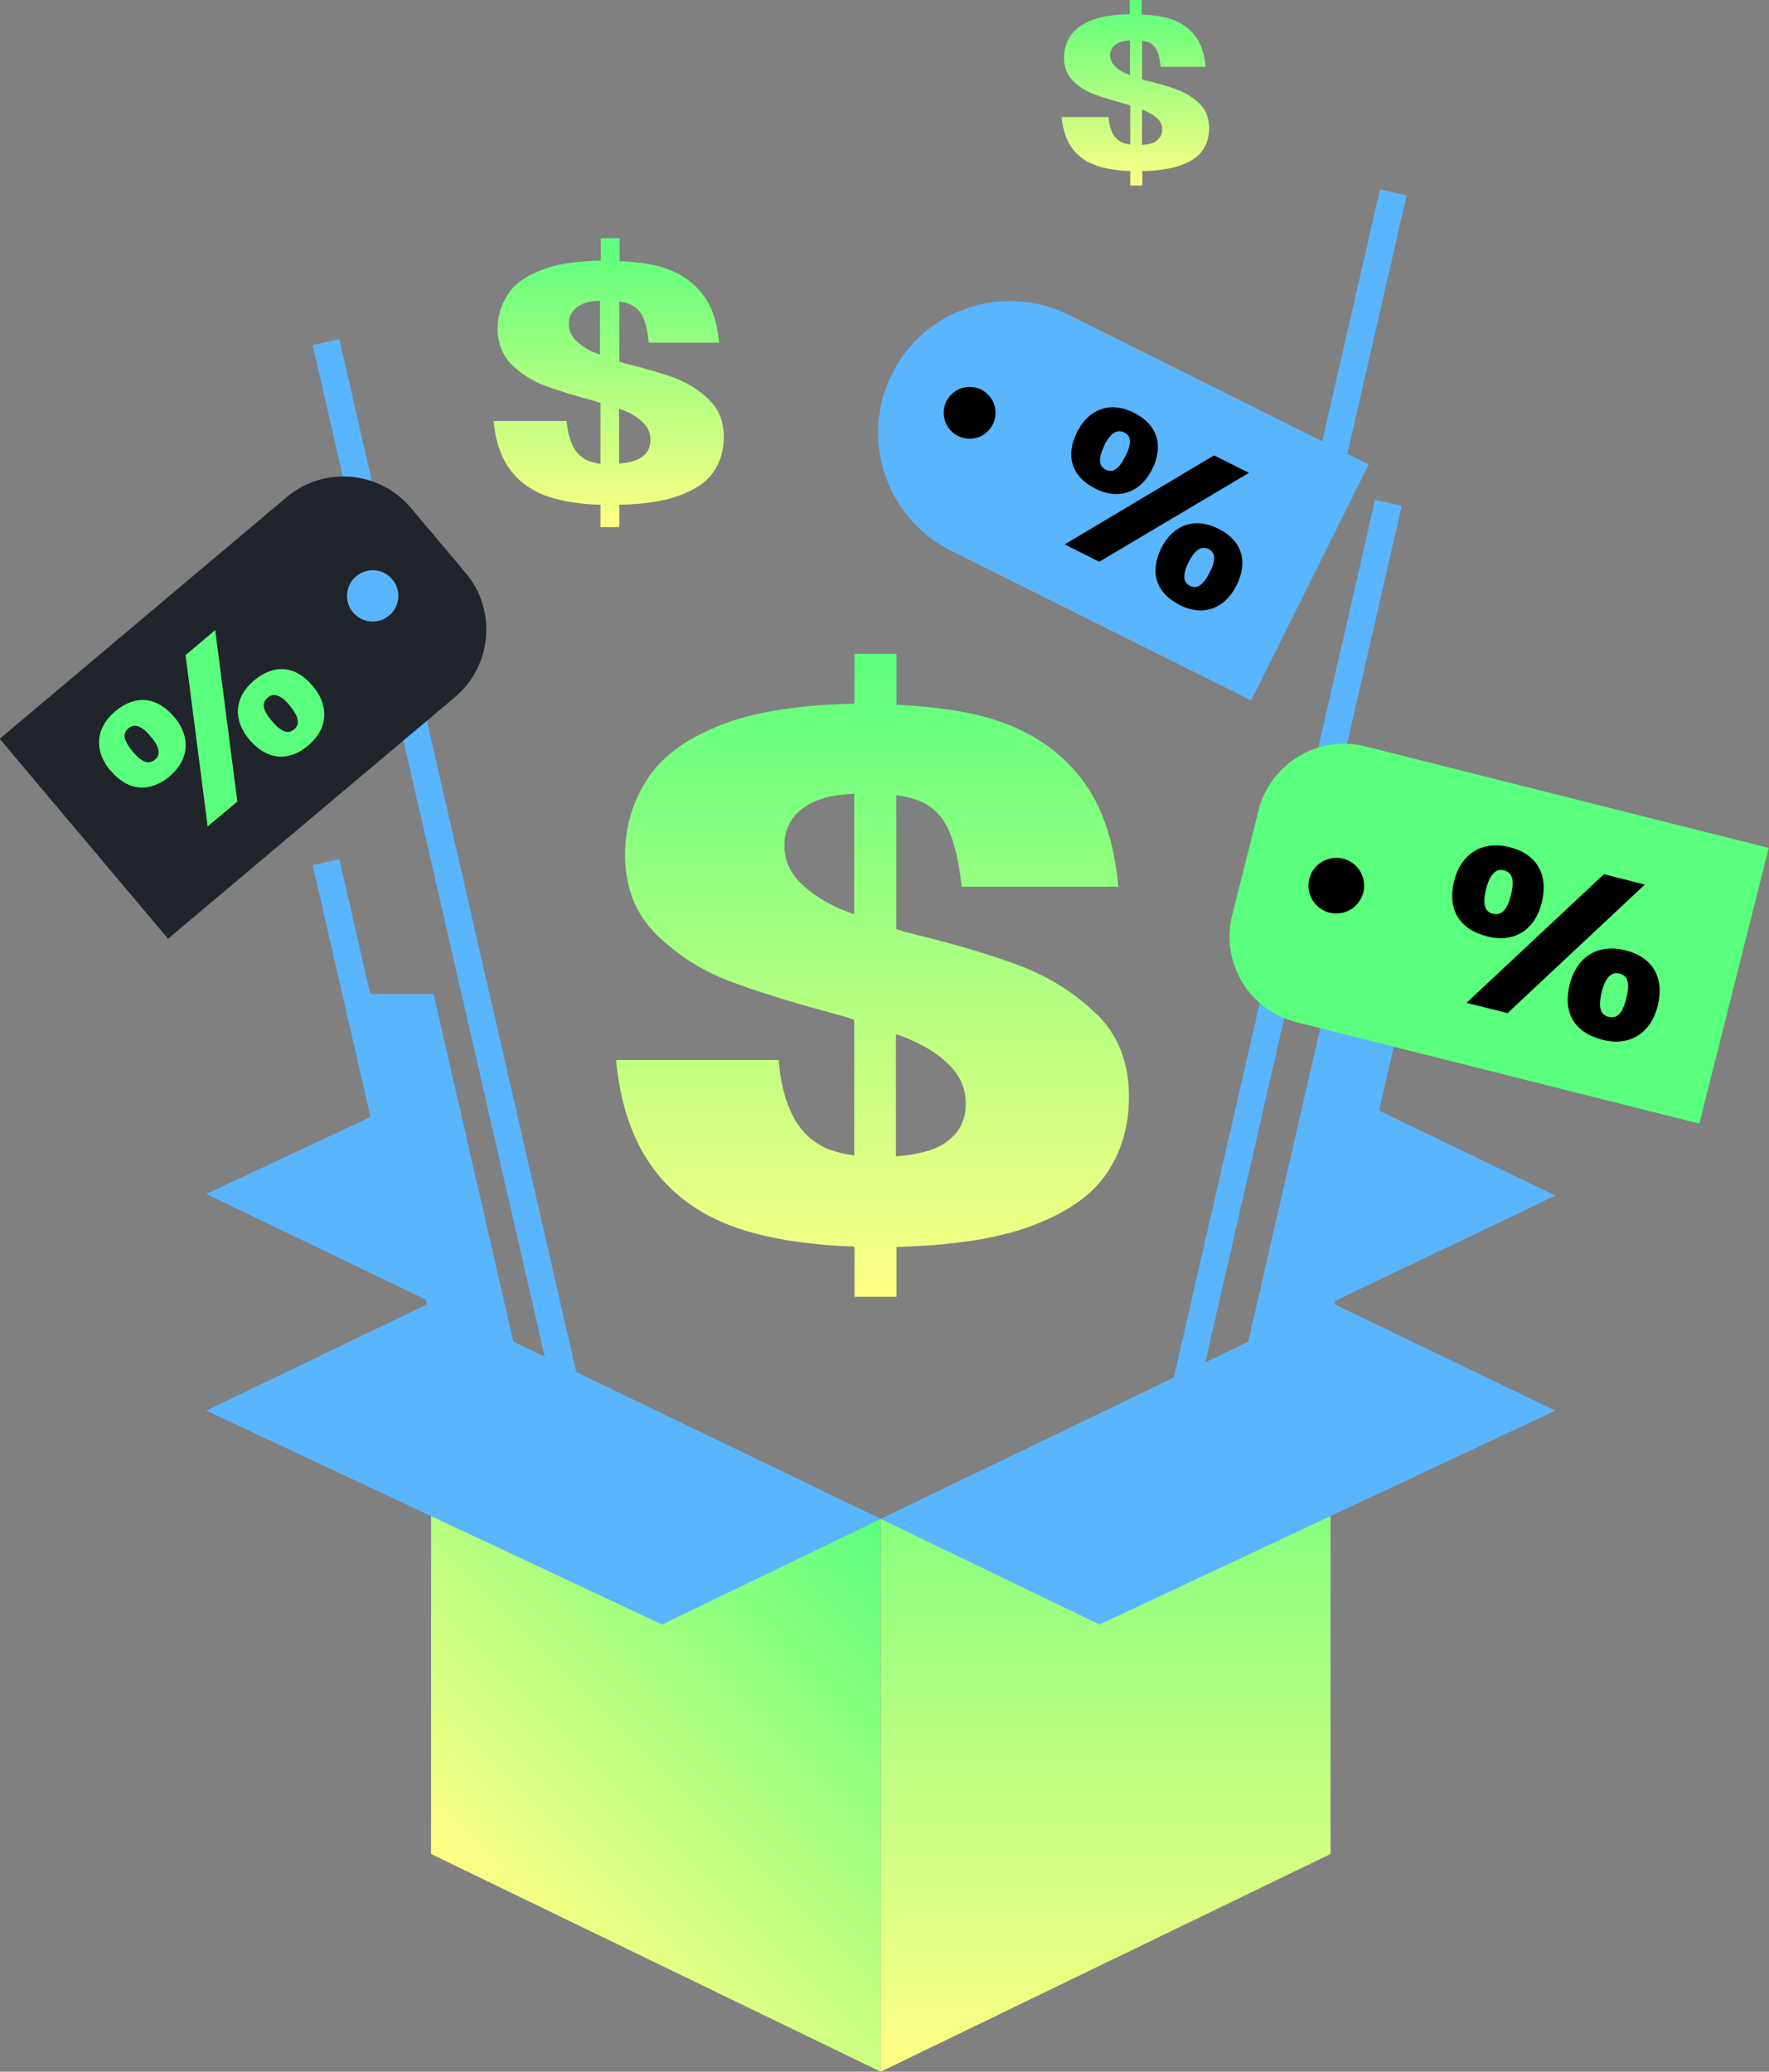 <svg xmlns="http://www.w3.org/2000/svg" xmlns:xlink="http://www.w3.org/1999/xlink" id="Layer_2" data-name="Layer 2" viewBox="0 0 64.84 75.93"><rect x="0" y="0" width="64.84" height="75.93" fill="#808080" stroke="none"/><defs><style> .cls-1 { fill: #5aff7d; } .cls-2 { fill: url(#linear-gradient-2); } .cls-3 { fill: #20252b; } .cls-4 { fill: url(#linear-gradient-4); } .cls-5 { fill: url(#linear-gradient-3); } .cls-6 { fill: url(#linear-gradient-5); } .cls-7 { fill: none; stroke: #5ab5ff; stroke-miterlimit: 10; } .cls-8 { fill: #5ab5ff; } .cls-9 { fill: url(#linear-gradient); } </style><linearGradient id="linear-gradient" x1="16.86" y1="69.01" x2="31.24" y2="54.63" gradientUnits="userSpaceOnUse"><stop offset="0" stop-color="#ffff84"></stop><stop offset="1" stop-color="#5aff7d"></stop></linearGradient><linearGradient id="linear-gradient-2" x1="40.53" y1="75.93" x2="40.53" y2="47.73" xlink:href="#linear-gradient"></linearGradient><linearGradient id="linear-gradient-3" x1="31.96" y1="47.52" x2="31.96" y2="23.95" xlink:href="#linear-gradient"></linearGradient><linearGradient id="linear-gradient-4" x1="41.61" y1="6.79" x2="41.61" y2="0" xlink:href="#linear-gradient"></linearGradient><linearGradient id="linear-gradient-5" x1="22.3" y1="19.3" x2="22.3" y2="8.72" xlink:href="#linear-gradient"></linearGradient></defs><g id="Layer_1-2" data-name="Layer 1"><g><g><g><polygon class="cls-9" points="15.8 47.73 15.8 67.95 32.28 75.93 32.28 55.68 15.8 47.73"></polygon><polygon class="cls-2" points="48.77 47.73 48.77 67.95 32.28 75.93 32.28 55.68 48.77 47.73"></polygon></g><g><polygon class="cls-8" points="32.28 55.67 24.05 51.7 15.81 47.73 7.56 51.7 24.27 59.54 32.28 55.67"></polygon><polygon class="cls-8" points="32.28 55.67 40.52 51.7 48.76 47.73 57.01 51.7 40.3 59.54 32.28 55.67"></polygon><polygon class="cls-8" points="15.37 40.1 7.56 43.76 15.81 47.73 17.09 47.11 15.37 40.1"></polygon><polygon class="cls-8" points="49.29 40.1 47.92 47.35 48.77 47.76 57.01 43.82 49.29 40.1"></polygon></g><g><polygon class="cls-8" points="48.68 36.43 45.24 51.41 48.09 51.41 51.53 36.43 48.68 36.43"></polygon><polygon class="cls-8" points="13.04 36.43 16.48 51.41 19.33 51.41 15.89 36.43 13.04 36.43"></polygon></g></g><path class="cls-5" d="M40.16,37.14c-.79-.77-1.74-1.35-2.81-1.76-1.08-.4-2.45-.81-4.12-1.21-.14-.04-.25-.08-.38-.12v-4.91c.35.05.66.13.91.24.46.21.8.56,1.02,1.06s.37,1.18.47,2.06h5.74c-.15-1.67-.6-2.99-1.36-3.97-.76-.98-1.78-1.68-3.05-2.11-1.04-.35-2.31-.52-3.72-.59v-1.87h-1.54v1.83c-1.94.04-3.54.28-4.74.72-1.33.5-2.27,1.16-2.83,2.01s-.84,1.78-.84,2.8c0,1.21.39,2.19,1.17,2.95.78.76,1.7,1.34,2.77,1.73,1.07.4,2.43.81,4.08,1.25.14.04.25.08.38.13v4.97c-.41-.06-.79-.15-1.1-.3-.5-.25-.88-.63-1.15-1.15s-.45-1.2-.52-2.05h-5.96c.16,1.67.63,3,1.39,4.01.76,1.01,1.81,1.74,3.15,2.18,1.15.38,2.56.59,4.2.65v1.84h1.54v-1.83c1.95-.05,3.56-.28,4.78-.71,1.37-.48,2.34-1.14,2.9-1.95.56-.81.84-1.76.84-2.84,0-1.26-.4-2.28-1.2-3.05ZM30.81,33.32c-.59-.26-1.08-.58-1.47-.96s-.59-.85-.59-1.4c0-.35.1-.66.29-.95.19-.28.51-.51.95-.69.33-.13.79-.2,1.32-.23v4.42c-.16-.06-.35-.13-.49-.19ZM34.64,41.89c-.39.27-1,.43-1.8.49v-4.48c.18.07.39.14.54.21.58.25,1.06.56,1.44.95s.58.85.58,1.4c0,.61-.25,1.08-.76,1.43Z"></path><path class="cls-4" d="M43.97,3.8c-.23-.22-.5-.39-.81-.51-.31-.12-.71-.23-1.19-.35-.04-.01-.07-.02-.11-.04v-1.41c.1.02.19.04.26.07.13.06.23.16.29.3s.11.34.13.59h1.65c-.04-.48-.17-.86-.39-1.14-.22-.28-.51-.49-.88-.61-.3-.1-.67-.15-1.07-.17v-.54h-.44v.53c-.56.01-1.02.08-1.36.21-.38.14-.65.34-.81.58s-.24.51-.24.81c0,.35.11.63.34.85.22.22.49.39.8.5.31.11.7.23,1.18.36.04.01.07.02.11.04v1.43c-.12-.02-.23-.04-.32-.09-.14-.07-.25-.18-.33-.33s-.13-.35-.15-.59h-1.72c.05.48.18.87.4,1.16.22.29.52.5.91.63.33.11.74.17,1.21.19v.53h.44v-.53c.56-.01,1.02-.08,1.38-.2.4-.14.67-.33.83-.56.16-.23.24-.51.24-.82,0-.36-.12-.66-.34-.88ZM41.28,2.7c-.17-.07-.31-.17-.42-.28s-.17-.25-.17-.4c0-.1.03-.19.08-.27.06-.08.15-.15.27-.2.1-.04.23-.06.38-.07v1.27s-.1-.04-.14-.06ZM42.38,5.17c-.11.08-.29.13-.52.14v-1.29c.05.02.11.04.15.06.17.07.3.16.42.27s.17.25.17.4c0,.17-.07.31-.22.41Z"></path><path class="cls-6" d="M25.98,14.64c-.36-.35-.78-.61-1.26-.79-.49-.18-1.1-.36-1.85-.54-.06-.02-.11-.04-.17-.06v-2.2c.16.02.3.06.41.11.21.1.36.25.46.47s.17.53.21.93h2.58c-.07-.75-.27-1.34-.61-1.78-.34-.44-.8-.76-1.37-.95-.47-.16-1.04-.23-1.67-.26v-.84h-.69v.82c-.87.02-1.59.12-2.13.33-.6.22-1.02.52-1.27.9s-.38.8-.38,1.26c0,.54.18.98.52,1.33.35.34.76.6,1.25.78.48.18,1.09.36,1.83.56.06.02.11.04.17.06v2.23c-.19-.03-.36-.07-.49-.13-.22-.11-.4-.28-.52-.52s-.2-.54-.23-.92h-2.68c.07.75.28,1.35.62,1.8.34.45.81.78,1.41.98.52.17,1.15.27,1.89.29v.82h.69v-.82c.87-.02,1.6-.12,2.15-.32.62-.22,1.05-.51,1.3-.88.25-.37.38-.79.38-1.28,0-.57-.18-1.02-.54-1.37ZM21.78,12.92c-.26-.11-.48-.26-.66-.43s-.27-.38-.27-.63c0-.16.04-.3.13-.43.09-.13.23-.23.42-.31.15-.06.36-.09.59-.1v1.98c-.07-.03-.16-.06-.22-.09ZM23.5,16.77c-.18.12-.45.19-.81.22v-2.01c.08.03.17.06.24.09.26.11.47.25.65.43s.26.38.26.63c0,.27-.11.49-.34.64Z"></path><line class="cls-7" x1="20.71" y1="50.73" x2="11.95" y2="12.54"></line><line class="cls-7" x1="42.13" y1="56.62" x2="50.89" y2="18.43"></line><line class="cls-7" x1="48.56" y1="17.99" x2="51.07" y2="7.05"></line><line class="cls-7" x1="14.46" y1="42.54" x2="11.95" y2="31.6"></line><g><path class="cls-8" d="M36.62,12.7h12.29v9.66h-12.29c-2.66,0-4.83-2.16-4.83-4.83h0c0-2.66,2.16-4.83,4.83-4.83Z" transform="translate(12.07 -16.17) rotate(26.51)"></path><circle cx="35.54" cy="15.13" r=".95"></circle><path d="M42.23,17.2c-.41.82-1.19,1.15-2.06.72s-1.14-1.19-.69-2.09c.39-.78,1.16-1.17,2.09-.7.84.42,1.1,1.19.66,2.07ZM40.48,16.33c-.23.47-.21.75.04.88s.48.01.73-.49c.27-.53.18-.76-.05-.87-.24-.12-.48-.01-.73.48ZM39.01,19.96l5.49-3.27,1.28.64-5.49,3.26-1.27-.64ZM45.32,21.46c-.41.82-1.2,1.16-2.07.72s-1.13-1.19-.68-2.1c.39-.78,1.16-1.17,2.09-.7.85.42,1.11,1.19.66,2.08ZM43.57,20.59c-.23.47-.21.75.04.88s.48,0,.73-.49c.27-.53.17-.75-.05-.86s-.47-.02-.72.48Z"></path></g><g><path class="cls-3" d="M4.32,20.49h13.75v9.58H4.32c-1.78,0-3.23-1.45-3.23-3.23v-3.12c0-1.78,1.45-3.23,3.23-3.23Z" transform="translate(33.18 38.44) rotate(139.9)"></path><circle class="cls-8" cx="13.66" cy="21.84" r=".94"></circle><g><path d="M9.14,27.11c-.59-.7-.58-1.53.16-2.16s1.53-.57,2.17.2c.56.66.61,1.51-.18,2.18-.71.6-1.51.53-2.15-.22ZM10.63,25.87c-.33-.4-.6-.49-.82-.3s-.2.44.16.86c.38.45.62.46.81.3.2-.17.2-.44-.15-.85ZM7.89,23.1l.81,6.28-1.09.91-.81-6.28,1.08-.91ZM4.05,28.25c-.59-.7-.58-1.54.16-2.17s1.53-.56,2.18.2c.56.66.61,1.51-.18,2.18-.72.6-1.52.54-2.15-.21ZM5.53,27c-.33-.4-.6-.49-.82-.31s-.2.43.16.86c.38.45.61.45.81.29s.2-.42-.15-.84Z"></path><path class="cls-1" d="M9.14,27.11c-.59-.7-.58-1.53.16-2.16s1.53-.57,2.17.2c.56.66.61,1.51-.18,2.18-.71.6-1.51.53-2.15-.22ZM10.63,25.87c-.33-.4-.6-.49-.82-.3s-.2.44.16.86c.38.45.62.46.81.3.2-.17.2-.44-.15-.85ZM7.89,23.1l.81,6.28-1.09.91-.81-6.28,1.08-.91ZM4.05,28.25c-.59-.7-.58-1.54.16-2.17s1.53-.56,2.18.2c.56.66.61,1.51-.18,2.18-.72.6-1.52.54-2.15-.21ZM5.53,27c-.33-.4-.6-.49-.82-.31s-.2.43.16.86c.38.45.61.45.81.29s.2-.42-.15-.84Z"></path></g></g><g><path class="cls-1" d="M48.6,28.67h15.24v10.42h-15.24c-1.78,0-3.23-1.45-3.23-3.23v-3.96c0-1.78,1.45-3.23,3.23-3.23Z" transform="translate(9.92 -12.31) rotate(14.13)"></path><circle cx="48.98" cy="32.46" r="1.02"></circle><path d="M56.51,33.09c-.24.96-.98,1.49-2,1.23s-1.47-.99-1.21-2.04c.23-.91.95-1.5,2.04-1.23.98.25,1.43,1,1.17,2.03ZM54.47,32.58c-.14.55-.05.84.25.91s.51-.1.66-.68c.16-.62.01-.84-.25-.91-.28-.07-.51.1-.66.68ZM53.76,36.75l5.03-4.71,1.5.38-5.03,4.71-1.49-.37ZM60.76,36.87c-.24.96-.99,1.5-2.02,1.24s-1.47-.99-1.2-2.05c.23-.91.95-1.5,2.04-1.23.99.25,1.44,1,1.18,2.04ZM58.71,36.36c-.14.55-.05.84.25.91s.51-.1.65-.69c.16-.62.01-.83-.25-.9s-.5.09-.65.67Z"></path></g></g></g></svg>